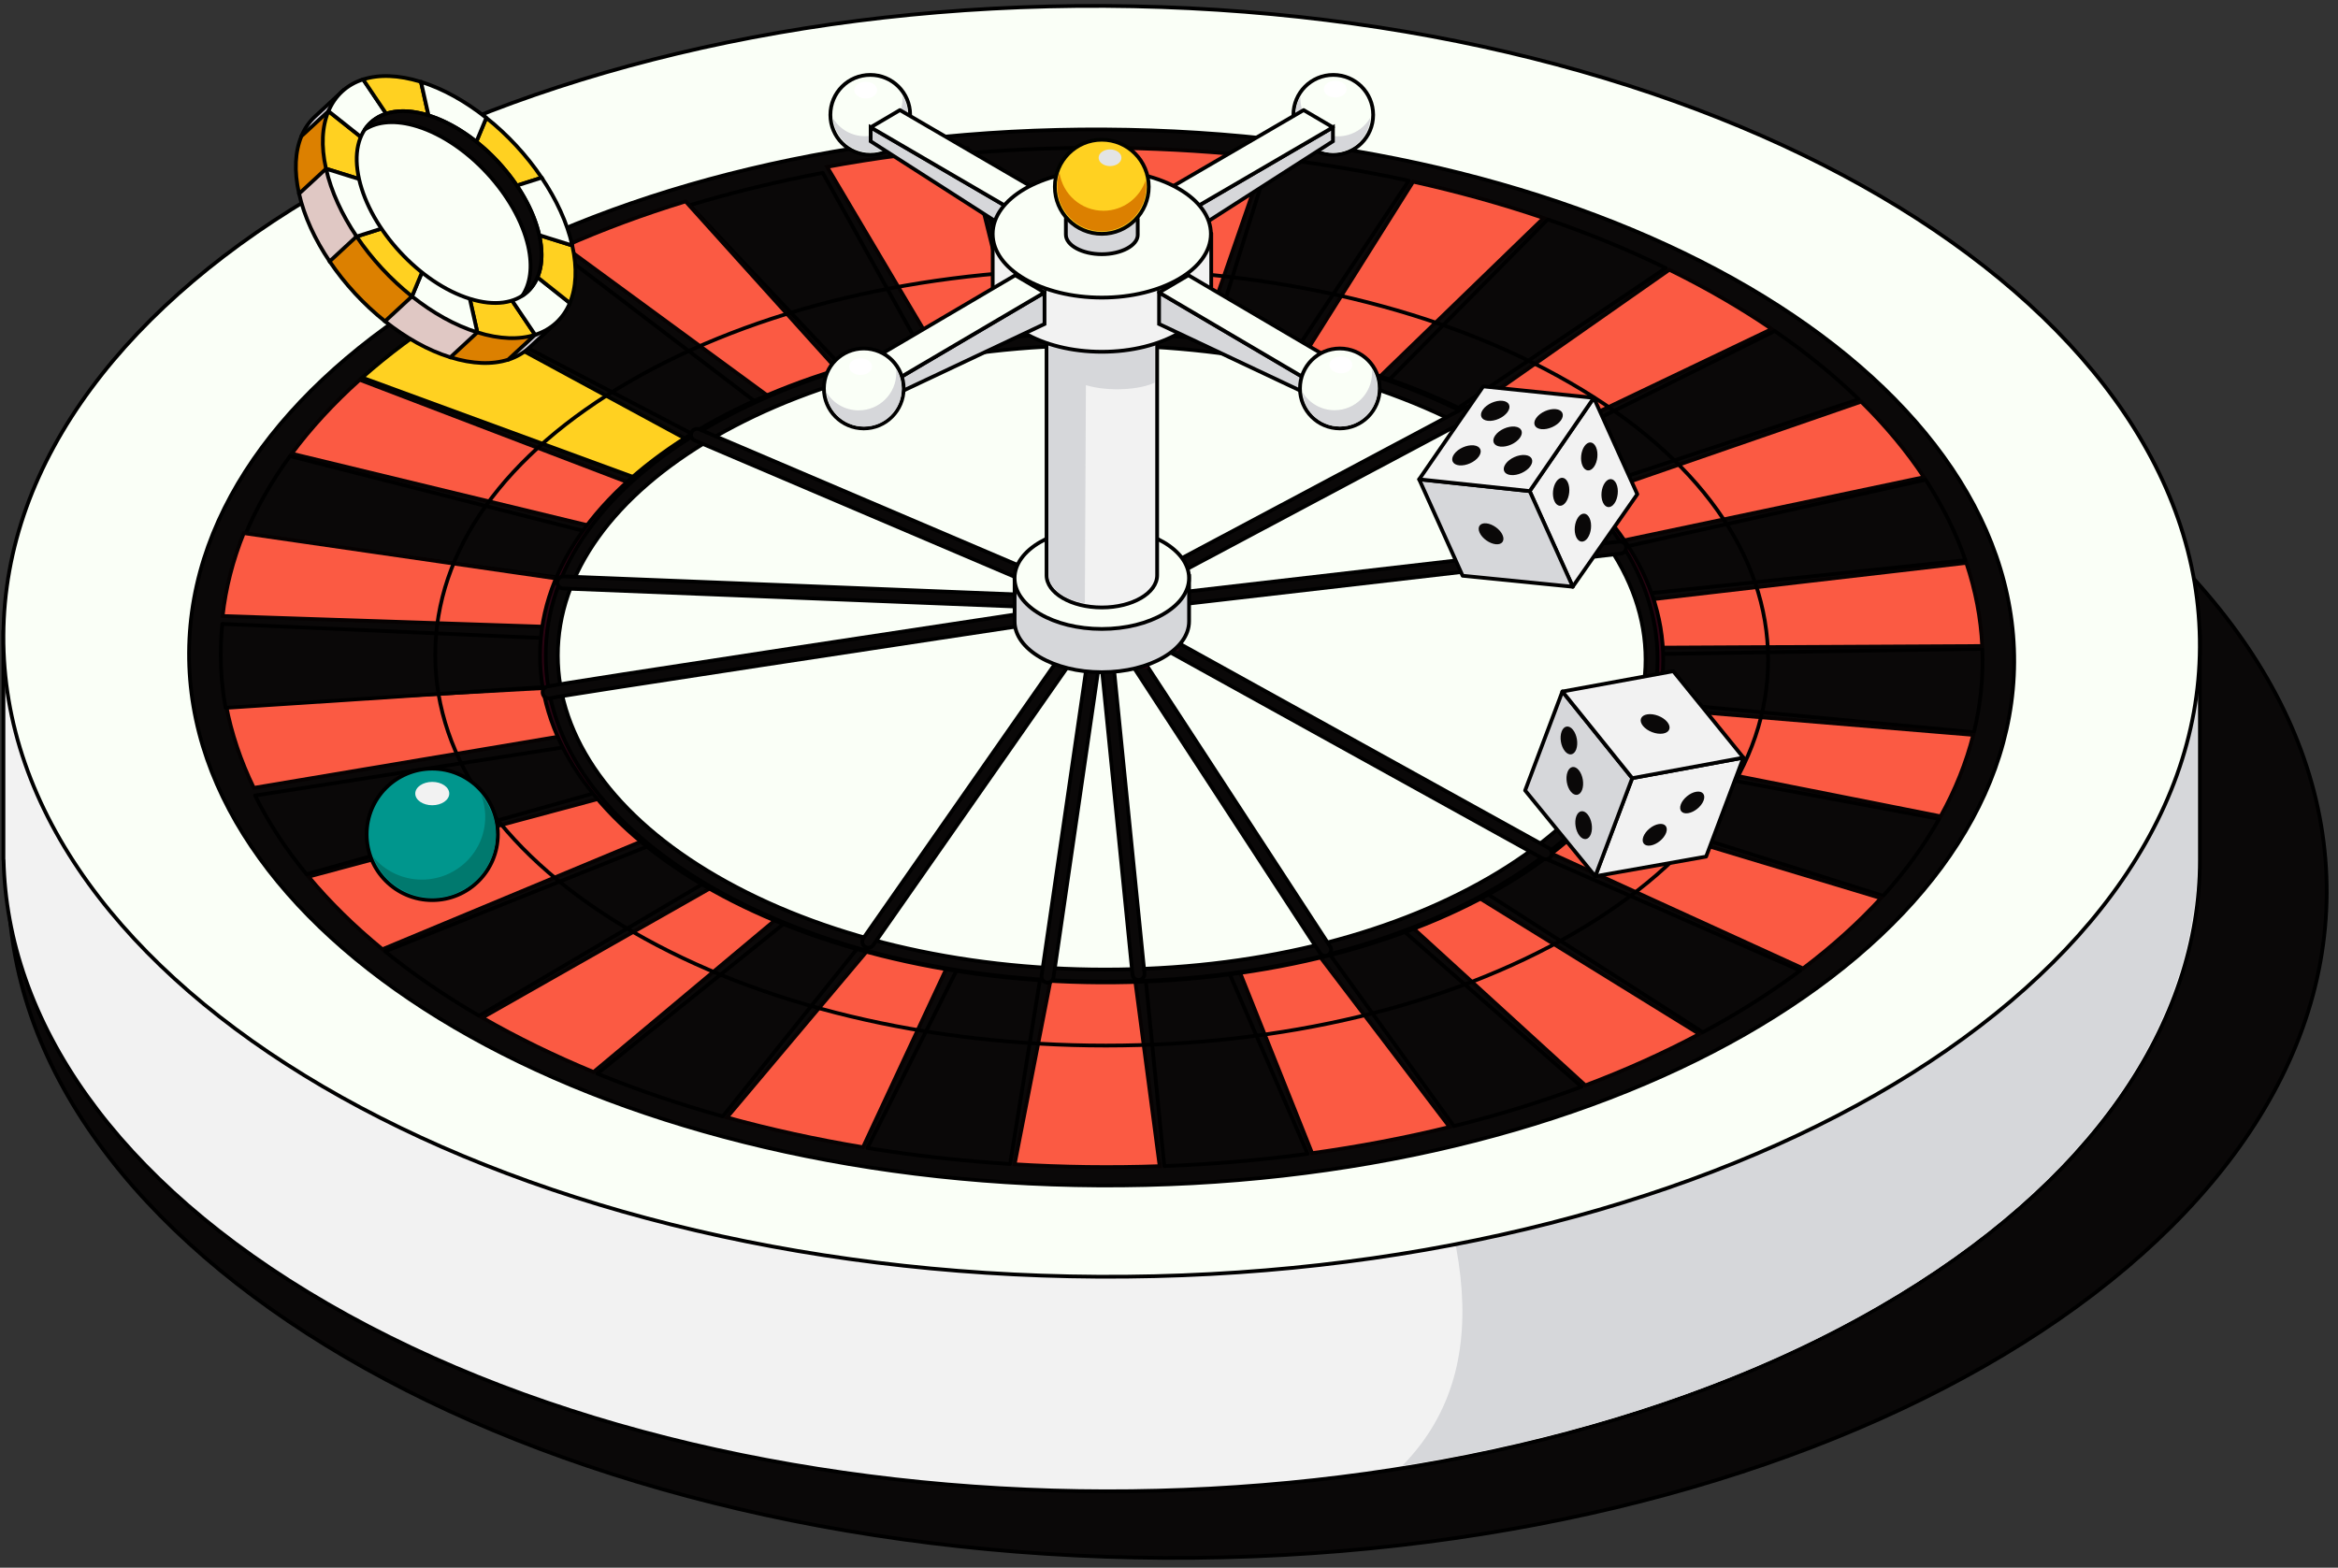 <svg width="167" height="112" viewBox="0 0 167 112" fill="none" xmlns="http://www.w3.org/2000/svg">
<rect x="0" y="0" width="167" height="112" fill="#333333" stroke="none"/>
<path d="M166.194 63.835C166.337 37.372 129.383 15.719 83.654 15.471C37.926 15.223 0.74 36.474 0.598 62.937C0.455 89.399 37.409 111.053 83.137 111.301C128.866 111.549 166.051 90.297 166.194 63.835Z" fill="#0A0808" stroke="black" stroke-width="0.268" stroke-linecap="round" stroke-linejoin="round"/>
<path d="M157.134 45.046H155.517C152.517 36.591 145.344 28.521 133.984 21.945C103.254 4.162 53.586 4.072 23.046 21.745C11.637 28.349 4.512 36.498 1.667 45.046H0.246V61.43H0.256C0.501 72.906 8.217 84.365 23.396 93.148C54.126 110.931 103.795 111.021 134.335 93.348C149.545 84.548 157.138 72.999 157.134 61.43V45.046Z" fill="#F2F2F2" stroke="black" stroke-width="0.268" stroke-linecap="round" stroke-linejoin="round"/>
<path d="M155.344 45.003C152.344 36.547 145.171 28.478 133.811 21.902C123.672 16.036 111.476 12.094 98.581 10.084C108.617 21.177 69.465 19.812 77.038 35.785C88.704 60.396 114.679 89.932 100.161 104.719C112.639 102.705 124.36 98.977 134.155 93.308C149.365 84.508 156.958 72.959 156.954 61.389V45.006H155.337L155.344 45.003Z" fill="#D6D7DA"/>
<path d="M157.131 46.244C157.266 21.173 122.256 0.659 78.933 0.424C35.61 0.189 0.38 20.322 0.245 45.393C0.11 70.463 35.12 90.978 78.443 91.213C121.766 91.448 156.996 71.314 157.131 46.244Z" fill="#FAFFF7" stroke="black" stroke-width="0.268" stroke-miterlimit="10"/>
<path d="M143.872 47.325C143.985 26.492 114.892 9.445 78.892 9.25C42.892 9.055 13.617 25.785 13.504 46.618C13.392 67.451 42.485 84.498 78.485 84.693C114.485 84.889 143.76 68.158 143.872 47.325Z" fill="#0A0808" stroke="black" stroke-width="0.268" stroke-linecap="round" stroke-linejoin="round"/>
<path d="M71.678 44.715L25.694 27.135C23.809 28.828 22.189 30.593 20.84 32.411L71.678 44.715Z" fill="#FB5A43" stroke="#060202" stroke-width="0.268" stroke-miterlimit="10"/>
<path d="M75.614 42.623L58.767 12.35C55.515 12.963 52.333 13.736 49.261 14.664L75.614 42.623Z" fill="#0A0808" stroke="black" stroke-width="0.268" stroke-linecap="round" stroke-linejoin="round"/>
<path d="M71.146 45.442L20.713 32.586C19.361 34.434 18.285 36.338 17.486 38.269L71.146 45.438V45.442Z" fill="#0A0808" stroke="black" stroke-width="0.268" stroke-linecap="round" stroke-linejoin="round"/>
<path d="M74.41 42.624L48.972 14.389C45.965 15.309 43.061 16.385 40.295 17.61L74.413 42.624H74.41Z" fill="#FB5A43" stroke="#060202" stroke-width="0.268" stroke-miterlimit="10"/>
<path d="M72.415 44.052L32.204 22.262C29.837 23.751 27.728 25.327 25.87 26.976L72.415 44.052Z" fill="#FFD121" stroke="#010200" stroke-width="0.268" stroke-miterlimit="10"/>
<path d="M71.868 49.256L22.037 62.632C23.53 64.422 25.288 66.16 27.315 67.819L71.868 49.256Z" fill="#FB5A43" stroke="#060202" stroke-width="0.268" stroke-miterlimit="10"/>
<path d="M71.276 48.541L18.219 56.834C19.168 58.752 20.393 60.635 21.896 62.459L71.28 48.541H71.276Z" fill="#0A0808" stroke="black" stroke-width="0.268" stroke-linecap="round" stroke-linejoin="round"/>
<path d="M70.836 45.84L17.414 38.088C16.626 40.04 16.121 42.023 15.9 44.012L70.836 45.84Z" fill="#FB5A43" stroke="#060202" stroke-width="0.268" stroke-miterlimit="10"/>
<path d="M70.901 47.416L16.15 50.392C16.529 52.378 17.186 54.351 18.129 56.289L70.901 47.416Z" fill="#FB5A43" stroke="#060202" stroke-width="0.268" stroke-miterlimit="10"/>
<path d="M78.256 42.268L79.763 10.57C76.319 10.525 72.872 10.639 69.459 10.918L78.256 42.271V42.268Z" fill="#0A0808" stroke="black" stroke-width="0.268" stroke-linecap="round" stroke-linejoin="round"/>
<path d="M40.031 18.092C37.956 19.023 35.961 20.037 34.055 21.137C33.497 21.461 32.957 21.788 32.424 22.119L73.333 43.469L40.031 18.092Z" fill="#0A0808" stroke="black" stroke-width="0.268" stroke-linecap="round" stroke-linejoin="round"/>
<path d="M72.659 49.9L27.504 67.974C29.492 69.584 31.729 71.125 34.219 72.574L72.659 49.904V49.9Z" fill="#0A0808" stroke="black" stroke-width="0.268" stroke-linecap="round" stroke-linejoin="round"/>
<path d="M15.879 44.574C15.672 46.571 15.751 48.578 16.113 50.571L70.753 46.998L15.879 44.574Z" fill="#0A0808" stroke="black" stroke-width="0.268" stroke-linecap="round" stroke-linejoin="round"/>
<path d="M79.619 42.287L90.363 11.231C86.971 10.848 83.534 10.631 80.094 10.572L79.619 42.287Z" fill="#FB5A43" stroke="#060202" stroke-width="0.268" stroke-miterlimit="10"/>
<path d="M78.645 51.562L72.473 83.18C75.916 83.391 79.384 83.436 82.835 83.315L78.645 51.559V51.562Z" fill="#FB5A43" stroke="#060202" stroke-width="0.268" stroke-miterlimit="10"/>
<path d="M80.961 42.437L100.63 12.912C97.382 12.202 94.058 11.653 90.69 11.264L80.961 42.437Z" fill="#0A0808" stroke="black" stroke-width="0.268" stroke-linecap="round" stroke-linejoin="round"/>
<path d="M82.237 42.718L110.263 15.575C107.256 14.554 104.139 13.689 100.939 12.979L82.237 42.718Z" fill="#FB5A43" stroke="#060202" stroke-width="0.268" stroke-miterlimit="10"/>
<path d="M118.985 19.148C116.305 17.841 113.483 16.683 110.552 15.676L83.418 43.122L118.985 19.148Z" fill="#0A0808" stroke="black" stroke-width="0.268" stroke-linecap="round" stroke-linejoin="round"/>
<path d="M76.908 42.008L69.133 10.572C65.737 10.862 62.373 11.31 59.08 11.921L76.908 42.011V42.008Z" fill="#FB5A43" stroke="#060202" stroke-width="0.268" stroke-miterlimit="10"/>
<path d="M140.995 52.316C141.477 50.34 141.676 48.347 141.597 46.353L86.819 47.226L140.995 52.316Z" fill="#0A0808" stroke="black" stroke-width="0.268" stroke-linecap="round" stroke-linejoin="round"/>
<path d="M77.289 51.477L61.959 82.016C65.306 82.561 68.716 82.943 72.149 83.161L77.293 51.477H77.289Z" fill="#0A0808" stroke="black" stroke-width="0.268" stroke-linecap="round" stroke-linejoin="round"/>
<path d="M34.45 72.703C36.955 74.144 39.614 75.437 42.398 76.589L73.626 50.457L34.45 72.703Z" fill="#FB5A43" stroke="#060202" stroke-width="0.268" stroke-miterlimit="10"/>
<path d="M80.007 51.518L83.162 83.308C86.606 83.181 90.029 82.888 93.401 82.433L80.004 51.518H80.007Z" fill="#0A0808" stroke="black" stroke-width="0.268" stroke-linecap="round" stroke-linejoin="round"/>
<path d="M74.743 50.92L42.665 76.704C45.534 77.876 48.534 78.893 51.627 79.759L74.743 50.92Z" fill="#0A0808" stroke="black" stroke-width="0.268" stroke-linecap="round" stroke-linejoin="round"/>
<path d="M84.459 43.631L126.555 23.506C125.444 22.751 124.278 22.016 123.046 21.303C121.815 20.589 120.542 19.913 119.238 19.271L84.462 43.631H84.459Z" fill="#FB5A43" stroke="#060202" stroke-width="0.268" stroke-miterlimit="10"/>
<path d="M81.332 51.334L93.721 82.386C97.061 81.924 100.347 81.3 103.543 80.517L81.332 51.33V51.334Z" fill="#FB5A43" stroke="#060202" stroke-width="0.268" stroke-miterlimit="10"/>
<path d="M83.731 50.605L113.239 77.541C116.084 76.469 118.809 75.244 121.385 73.875L83.731 50.605Z" fill="#FB5A43" stroke="#060202" stroke-width="0.268" stroke-miterlimit="10"/>
<path d="M82.588 51.029L103.849 80.451C106.991 79.672 110.039 78.734 112.966 77.641L82.591 51.029H82.588Z" fill="#0A0808" stroke="black" stroke-width="0.268" stroke-linecap="round" stroke-linejoin="round"/>
<path d="M75.975 51.258L51.924 79.835C55.079 80.704 58.33 81.414 61.643 81.963L75.975 51.258Z" fill="#FB5A43" stroke="#060202" stroke-width="0.268" stroke-miterlimit="10"/>
<path d="M85.344 44.234L132.769 28.53C131.029 26.833 129.026 25.202 126.769 23.65L85.344 44.234Z" fill="#0A0808" stroke="black" stroke-width="0.268" stroke-linecap="round" stroke-linejoin="round"/>
<path d="M86.199 48.754L134.512 64.003C136.119 62.223 137.451 60.382 138.514 58.503L86.199 48.754Z" fill="#0A0808" stroke="black" stroke-width="0.268" stroke-linecap="round" stroke-linejoin="round"/>
<path d="M85.564 49.447L128.788 69.189C130.908 67.589 132.762 65.906 134.358 64.168L85.564 49.447Z" fill="#FB5A43" stroke="#060202" stroke-width="0.268" stroke-miterlimit="10"/>
<path d="M121.625 73.745C122.2 73.438 122.767 73.124 123.325 72.8C125.227 71.7 126.982 70.542 128.588 69.341L84.731 50.068L121.625 73.742V73.745Z" fill="#0A0808" stroke="black" stroke-width="0.268" stroke-linecap="round" stroke-linejoin="round"/>
<path d="M86.623 48.002L138.617 58.32C139.674 56.416 140.448 54.468 140.947 52.502L86.623 48.002Z" fill="#FB5A43" stroke="#060202" stroke-width="0.268" stroke-miterlimit="10"/>
<path d="M86.785 46.43L141.587 46.154C141.491 44.165 141.109 42.175 140.452 40.213L86.785 46.43Z" fill="#FB5A43" stroke="#060202" stroke-width="0.268" stroke-miterlimit="10"/>
<path d="M86.038 44.917L137.427 34.092C136.202 32.24 134.706 30.437 132.941 28.695L86.041 44.913L86.038 44.917Z" fill="#FB5A43" stroke="#060202" stroke-width="0.268" stroke-miterlimit="10"/>
<path d="M86.523 45.657L140.389 40.025C139.719 38.077 138.769 36.153 137.544 34.273L86.523 45.657Z" fill="#0A0808" stroke="black" stroke-width="0.268" stroke-linecap="round" stroke-linejoin="round"/>
<path d="M78.988 74.699C66.259 74.699 54.266 71.816 45.224 66.585C36.107 61.309 31.088 54.281 31.088 46.798C31.088 39.315 36.035 32.432 45.014 27.232C53.922 22.076 65.774 19.238 78.393 19.238C91.012 19.238 103.116 22.121 112.157 27.352C121.274 32.629 126.293 39.653 126.293 47.139C126.293 54.626 121.346 61.505 112.367 66.706C103.46 71.861 91.608 74.699 78.992 74.699H78.988Z" stroke="black" stroke-width="0.268" stroke-miterlimit="10"/>
<path d="M118.802 47.19C118.871 34.369 100.968 23.878 78.813 23.758C56.659 23.637 38.643 33.934 38.574 46.754C38.504 59.575 56.408 70.066 78.562 70.186C100.717 70.306 118.733 60.01 118.802 47.19Z" fill="#2A0311" stroke="black" stroke-width="0.268" stroke-miterlimit="10"/>
<path d="M118.142 47.008C118.21 34.456 100.679 24.185 78.987 24.067C57.294 23.95 39.653 34.03 39.586 46.582C39.518 59.135 57.048 69.406 78.741 69.524C100.434 69.641 118.074 59.561 118.142 47.008Z" fill="#FAFFF7" stroke="black" stroke-width="0.268" stroke-miterlimit="10"/>
<path d="M78.937 70.131C68.323 70.131 58.326 67.728 50.788 63.365C43.174 58.958 38.98 53.086 38.98 46.827C38.98 40.568 43.112 34.816 50.612 30.474C58.04 26.178 67.924 23.809 78.442 23.809C88.959 23.809 99.049 26.212 106.591 30.574C114.204 34.981 118.398 40.854 118.398 47.113C118.398 53.372 114.266 59.127 106.766 63.465C99.338 67.762 89.454 70.131 78.937 70.131ZM78.445 24.671C68.076 24.671 58.343 26.995 51.046 31.219C43.821 35.399 39.844 40.944 39.844 46.827C39.844 52.71 43.883 58.372 51.221 62.617C58.632 66.907 68.475 69.269 78.941 69.269C89.406 69.269 99.043 66.941 106.34 62.721C113.564 58.541 117.542 52.996 117.542 47.113C117.542 41.23 113.503 35.568 106.164 31.323C98.754 27.033 88.911 24.674 78.445 24.674V24.671Z" fill="#0A0808" stroke="black" stroke-width="0.268" stroke-linecap="round" stroke-linejoin="round"/>
<path d="M30.875 64.308C33.463 64.308 35.561 62.205 35.561 59.611C35.561 57.017 33.463 54.914 30.875 54.914C28.287 54.914 26.189 57.017 26.189 59.611C26.189 62.205 28.287 64.308 30.875 64.308Z" fill="#00968D" stroke="black" stroke-width="0.268" stroke-linecap="round" stroke-linejoin="round"/>
<path d="M34.368 56.791C34.554 57.281 34.66 57.808 34.66 58.364C34.66 60.836 32.634 62.843 30.136 62.843C28.736 62.843 27.487 62.215 26.658 61.226C27.302 62.922 28.95 64.133 30.89 64.133C33.388 64.133 35.414 62.129 35.414 59.653C35.414 58.563 35.022 57.567 34.368 56.791Z" fill="#00796E"/>
<path d="M30.876 57.53C31.546 57.53 32.09 57.157 32.09 56.696C32.09 56.235 31.546 55.861 30.876 55.861C30.205 55.861 29.661 56.235 29.661 56.696C29.661 57.157 30.205 57.53 30.876 57.53Z" fill="#F2F2F2"/>
<path d="M81.322 70.014C81.105 70.014 80.916 69.849 80.895 69.628L78.274 43.448C78.257 43.289 78.332 43.134 78.463 43.044C78.597 42.958 78.769 42.951 78.907 43.027L110.627 60.586C110.837 60.7 110.909 60.962 110.796 61.173C110.682 61.38 110.417 61.455 110.211 61.342L79.206 44.182L81.749 69.542C81.773 69.78 81.601 69.99 81.363 70.014C81.35 70.014 81.336 70.014 81.319 70.014H81.322Z" fill="#0A0808" stroke="black" stroke-width="0.268" stroke-linecap="round" stroke-linejoin="round"/>
<path d="M94.653 68.288C94.512 68.288 94.374 68.219 94.292 68.091L78.339 43.635C78.256 43.511 78.246 43.352 78.311 43.218C78.373 43.084 78.504 42.99 78.652 42.973L115.677 38.694C115.918 38.67 116.128 38.839 116.152 39.073C116.179 39.311 116.011 39.525 115.773 39.552L79.44 43.752L95.011 67.622C95.141 67.822 95.083 68.088 94.887 68.219C94.815 68.267 94.732 68.288 94.653 68.288Z" fill="#0A0808" stroke="black" stroke-width="0.268" stroke-linecap="round" stroke-linejoin="round"/>
<path d="M62.018 67.71C61.932 67.71 61.846 67.686 61.773 67.63C61.577 67.493 61.533 67.224 61.667 67.031L78.043 43.585L49.619 31.467C49.402 31.374 49.299 31.122 49.392 30.901C49.484 30.681 49.739 30.584 49.956 30.674L78.869 43.002C78.989 43.054 79.079 43.154 79.113 43.281C79.147 43.406 79.127 43.54 79.051 43.647L62.369 67.527C62.286 67.648 62.152 67.71 62.014 67.71H62.018Z" fill="#0A0808" stroke="black" stroke-width="0.268" stroke-linecap="round" stroke-linejoin="round"/>
<path d="M39.195 49.892C39.005 49.892 38.83 49.772 38.775 49.585C38.71 49.361 38.827 49.13 39.043 49.058C39.621 48.865 71.889 43.996 78.563 42.989L104.627 29.116C104.837 29.002 105.099 29.085 105.209 29.295C105.319 29.505 105.24 29.767 105.03 29.878L78.9 43.785C78.855 43.809 78.811 43.823 78.762 43.83C65.455 45.837 40.082 49.685 39.298 49.882C39.264 49.892 39.226 49.896 39.191 49.896L39.195 49.892Z" fill="#0A0808" stroke="black" stroke-width="0.268" stroke-linecap="round" stroke-linejoin="round"/>
<path d="M81.993 44.676H81.418V47.741H81.993V44.676Z" fill="#2A0311"/>
<path d="M81.418 24.945H80.844V42.76H81.418V24.945Z" fill="#2A0311"/>
<path d="M80.176 16.42H79.602V18.337H80.176V16.42Z" fill="#2A0311"/>
<path d="M84.191 43.435H83.616V46.501H84.191V43.435Z" fill="#2A0311"/>
<path d="M74.826 70.202C74.806 70.202 74.785 70.202 74.764 70.199C74.53 70.164 74.365 69.947 74.4 69.709L78.208 43.556L40.216 42.042C39.979 42.032 39.793 41.832 39.803 41.594C39.813 41.356 40.037 41.167 40.25 41.18L78.717 42.712C78.838 42.715 78.955 42.774 79.03 42.867C79.109 42.96 79.144 43.084 79.127 43.205L75.249 69.833C75.218 70.047 75.036 70.202 74.823 70.202H74.826Z" fill="#0A0808" stroke="black" stroke-width="0.268" stroke-linecap="round" stroke-linejoin="round"/>
<path d="M65.011 8.207C65.011 9.783 63.738 11.062 62.162 11.062C60.586 11.062 59.313 9.786 59.313 8.207C59.313 6.627 60.586 5.352 62.162 5.352C63.738 5.352 65.011 6.627 65.011 8.207Z" fill="#FAFFF7" stroke="black" stroke-width="0.268" stroke-miterlimit="10"/>
<path d="M64.448 6.814C64.455 6.893 64.462 6.973 64.462 7.052C64.462 8.531 63.261 9.731 61.781 9.731C60.818 9.731 59.975 9.221 59.504 8.455C59.624 9.821 60.773 10.893 62.17 10.893C63.65 10.893 64.85 9.693 64.85 8.214C64.85 7.7 64.702 7.221 64.451 6.811L64.448 6.814Z" fill="#D6D7DA"/>
<path d="M98.083 8.207C98.083 9.783 96.81 11.062 95.234 11.062C93.659 11.062 92.386 9.786 92.386 8.207C92.386 6.627 93.659 5.352 95.234 5.352C96.81 5.352 98.083 6.627 98.083 8.207Z" fill="#FAFFF7" stroke="black" stroke-width="0.268" stroke-miterlimit="10"/>
<path d="M97.88 8.401C97.839 8.47 97.798 8.539 97.753 8.604C96.903 9.815 95.235 10.104 94.024 9.249C93.236 8.694 92.84 7.791 92.892 6.891C92.207 8.077 92.53 9.615 93.673 10.422C94.884 11.274 96.552 10.984 97.402 9.777C97.698 9.356 97.853 8.877 97.88 8.401Z" fill="#D6D7DA"/>
<path d="M84.696 15.227V16.834L82.598 15.613V13.992L84.696 15.227Z" fill="#FF7400"/>
<path d="M84.697 17.264C84.621 17.264 84.549 17.244 84.48 17.206L82.381 15.989C82.247 15.913 82.168 15.768 82.168 15.616V13.992C82.168 13.837 82.251 13.695 82.385 13.619C82.519 13.543 82.684 13.543 82.815 13.619L84.913 14.857C85.044 14.933 85.127 15.075 85.127 15.23V16.833C85.127 16.988 85.044 17.13 84.913 17.206C84.848 17.244 84.772 17.264 84.7 17.264H84.697ZM83.028 15.364L84.267 16.085V15.475L83.028 14.744V15.364Z" fill="#2A0311"/>
<path d="M84.696 15.227V16.834L95.21 10.092V9.096L84.696 15.227Z" fill="#D6D7DA" stroke="black" stroke-width="0.268" stroke-miterlimit="10"/>
<path d="M95.21 9.096L84.696 15.228L82.598 13.993L93.118 7.865L95.21 9.096Z" fill="#FAFFF7" stroke="black" stroke-width="0.268" stroke-linecap="round" stroke-linejoin="round"/>
<path d="M72.704 15.227V16.834L74.803 15.613V13.992L72.704 15.227Z" fill="#FF7400"/>
<path d="M72.704 17.265C72.632 17.265 72.556 17.244 72.491 17.206C72.356 17.131 72.277 16.986 72.277 16.834V15.23C72.277 15.079 72.356 14.937 72.491 14.858L74.589 13.62C74.724 13.541 74.889 13.541 75.019 13.62C75.153 13.696 75.236 13.841 75.236 13.992V15.617C75.236 15.772 75.153 15.913 75.023 15.989L72.924 17.206C72.859 17.244 72.783 17.265 72.707 17.265H72.704ZM73.134 15.475V16.086L74.373 15.365V14.744L73.134 15.475Z" fill="#2A0311"/>
<path d="M72.703 15.227V16.834L62.19 10.092V9.096L72.703 15.227Z" fill="#D6D7DA" stroke="black" stroke-width="0.268" stroke-miterlimit="10"/>
<path d="M62.19 9.096L72.703 15.228L74.802 13.993L64.281 7.865L62.19 9.096Z" fill="#FAFFF7" stroke="black" stroke-width="0.268" stroke-linecap="round" stroke-linejoin="round"/>
<path d="M84.93 41.273H72.473V44.39C72.473 46.397 75.263 48.025 78.703 48.025C82.144 48.025 84.934 46.397 84.934 44.39C84.934 44.373 84.934 44.356 84.934 44.339V41.27L84.93 41.273Z" fill="#FFB800"/>
<path d="M84.93 41.273H72.473V44.39C72.473 46.397 75.263 48.025 78.703 48.025C82.144 48.025 84.934 46.397 84.934 44.39C84.934 44.373 84.934 44.356 84.934 44.339V41.27L84.93 41.273Z" fill="#D6D7DA" stroke="black" stroke-width="0.268" stroke-miterlimit="10"/>
<path d="M78.7 44.935C82.141 44.935 84.931 43.308 84.931 41.301C84.931 39.293 82.141 37.666 78.7 37.666C75.259 37.666 72.47 39.293 72.47 41.301C72.47 43.308 75.259 44.935 78.7 44.935Z" fill="#FAFFF7" stroke="black" stroke-width="0.268" stroke-miterlimit="10"/>
<path d="M82.65 22.789H74.754V41.097C74.754 42.369 76.522 43.4 78.704 43.4C80.885 43.4 82.653 42.369 82.653 41.097C82.653 41.086 82.653 41.076 82.653 41.066V22.789H82.65Z" fill="#FFB800"/>
<path d="M82.65 22.789H74.754V41.097C74.754 42.369 76.522 43.4 78.704 43.4C80.885 43.4 82.653 42.369 82.653 41.097C82.653 41.086 82.653 41.076 82.653 41.066V22.789H82.65Z" fill="#F2F2F2" stroke="black" stroke-width="0.268" stroke-linecap="round" stroke-linejoin="round"/>
<path d="M77.565 27.517C79.234 28.018 81.494 27.828 82.475 27.335V22.779L74.916 22.766V41.073C74.916 42.063 76.024 42.839 77.489 43.108L77.565 27.517Z" fill="#D6D7DA"/>
<path d="M86.493 16.68H70.904V20.58C70.904 23.094 74.393 25.128 78.697 25.128C83.001 25.128 86.489 23.09 86.489 20.58C86.489 20.559 86.489 20.538 86.489 20.518V16.68H86.493Z" fill="#FFB800"/>
<path d="M86.517 16.666L70.908 16.683V20.583C70.908 23.097 74.397 25.132 78.701 25.132C83.005 25.132 86.493 23.094 86.493 20.583C86.493 20.563 86.493 20.542 86.493 20.521L86.517 20.504V16.666Z" fill="#F2F2F2" stroke="black" stroke-width="0.268" stroke-linecap="round" stroke-linejoin="round"/>
<path d="M78.701 21.261C83.004 21.261 86.493 19.225 86.493 16.712C86.493 14.2 83.004 12.164 78.701 12.164C74.397 12.164 70.908 14.2 70.908 16.712C70.908 19.225 74.397 21.261 78.701 21.261Z" fill="#FAFFF7" stroke="black" stroke-width="0.268" stroke-miterlimit="10"/>
<path d="M76.134 15.644V16.761C76.134 17.53 77.311 18.161 78.701 18.161C80.091 18.161 81.267 17.53 81.267 16.782V15.641H76.131L76.134 15.644Z" fill="#D6D7DA" stroke="black" stroke-width="0.268" stroke-linecap="round" stroke-linejoin="round"/>
<path d="M93.68 27.307V28.286L95.778 27.069V26.072L93.68 27.307Z" fill="#FF7400"/>
<path d="M93.68 28.717C93.608 28.717 93.532 28.696 93.467 28.658C93.333 28.582 93.25 28.441 93.25 28.286V27.307C93.25 27.155 93.329 27.014 93.463 26.934L95.562 25.696C95.696 25.617 95.861 25.617 95.992 25.696C96.126 25.772 96.209 25.917 96.209 26.072V27.069C96.209 27.224 96.126 27.365 95.995 27.441L93.897 28.662C93.831 28.7 93.756 28.721 93.68 28.721V28.717Z" fill="#2A0311"/>
<path d="M93.683 27.309V28.288L82.791 23.147V20.898L93.683 27.309Z" fill="#D6D7DA" stroke="black" stroke-width="0.268" stroke-miterlimit="10"/>
<path d="M82.791 20.895L93.683 27.306L95.778 26.071L84.883 19.664L82.791 20.895Z" fill="#FAFFF7" stroke="black" stroke-width="0.268" stroke-linecap="round" stroke-linejoin="round"/>
<path d="M63.721 27.307V28.286L61.622 27.069V26.072L63.721 27.307Z" fill="#FF7400"/>
<path d="M63.72 28.718C63.644 28.718 63.572 28.697 63.503 28.659L61.405 27.439C61.27 27.363 61.191 27.221 61.191 27.066V26.07C61.191 25.914 61.274 25.773 61.408 25.694C61.542 25.618 61.708 25.618 61.838 25.694L63.937 26.932C64.068 27.008 64.15 27.149 64.15 27.304V28.283C64.15 28.439 64.068 28.58 63.933 28.656C63.868 28.694 63.792 28.714 63.72 28.714V28.718Z" fill="#2A0311"/>
<path d="M63.717 27.309V28.288L74.609 23.147V20.898L63.717 27.309Z" fill="#D6D7DA" stroke="black" stroke-width="0.268" stroke-miterlimit="10"/>
<path d="M74.609 20.895L63.717 27.306L61.622 26.071L72.518 19.664L74.609 20.895Z" fill="#FAFFF7" stroke="black" stroke-width="0.268" stroke-linecap="round" stroke-linejoin="round"/>
<path d="M61.698 30.607C63.272 30.607 64.547 29.329 64.547 27.752C64.547 26.175 63.272 24.896 61.698 24.896C60.125 24.896 58.85 26.175 58.85 27.752C58.85 29.329 60.125 30.607 61.698 30.607Z" fill="#FAFFF7" stroke="black" stroke-width="0.268" stroke-miterlimit="10"/>
<path d="M98.552 27.752C98.552 29.328 97.279 30.607 95.703 30.607C94.127 30.607 92.855 29.331 92.855 27.752C92.855 26.172 94.127 24.896 95.703 24.896C97.279 24.896 98.552 26.172 98.552 27.752Z" fill="#FAFFF7" stroke="black" stroke-width="0.268" stroke-miterlimit="10"/>
<path d="M78.7 16.707C80.553 16.707 82.054 15.201 82.054 13.345C82.054 11.488 80.553 9.982 78.7 9.982C76.847 9.982 75.346 11.488 75.346 13.345C75.346 15.201 76.847 16.707 78.7 16.707Z" fill="#FFD121" stroke="#010200" stroke-width="0.268" stroke-miterlimit="10"/>
<path d="M78.816 15.057C77.224 15.057 75.906 13.878 75.679 12.34C75.579 12.65 75.52 12.985 75.52 13.329C75.52 15.092 76.945 16.523 78.699 16.523C80.454 16.523 81.878 15.092 81.878 13.329C81.878 13.168 81.861 13.009 81.841 12.854C81.424 14.133 80.23 15.057 78.82 15.057H78.816Z" fill="#DC8000"/>
<path d="M30.156 16.576L38.059 22.856L39.693 23.094L37.794 24.849C37.378 25.228 36.875 25.514 36.297 25.701L30.156 16.58V16.576Z" fill="url(#paint0_radial_2019_25053)" stroke="black" stroke-width="0.268" stroke-linecap="round" stroke-linejoin="round"/>
<path d="M31.429 17.959L36.411 25.359C36.862 25.19 37.261 24.949 37.598 24.639L39.053 23.294L38.014 23.142C37.962 23.135 37.918 23.114 37.877 23.083L31.426 17.959H31.429Z" fill="#2A0311"/>
<path d="M34.306 22.741L38.586 23.579L36.294 25.697C35.173 26.055 33.769 26.024 32.166 25.524L30.153 16.572L34.306 22.738V22.741Z" fill="#DC8000" stroke="#010200" stroke-width="0.268" stroke-miterlimit="10"/>
<path d="M22.526 8.301L24.562 6.418L24.428 8.073L30.153 16.577L21.531 9.725C21.762 9.173 22.089 8.704 22.498 8.325C22.508 8.318 22.519 8.311 22.526 8.301Z" fill="url(#paint1_radial_2019_25053)" stroke="black" stroke-width="0.268" stroke-linecap="round" stroke-linejoin="round"/>
<path d="M23.706 10.634L23.338 11.162L30.157 16.579L21.36 13.834C20.992 12.203 21.081 10.81 21.532 9.727L23.451 7.951L23.706 10.634Z" fill="#DC8000" stroke="#010200" stroke-width="0.268" stroke-miterlimit="10"/>
<path d="M25.34 15.075L30.157 16.578L23.548 18.678C22.502 17.127 21.728 15.468 21.363 13.837L23.617 11.754L25.344 15.078L25.34 15.075Z" fill="#E0C8C4" stroke="black" stroke-width="0.268" stroke-miterlimit="10"/>
<path d="M31.253 21.463L34.842 23.056L32.169 25.528C30.565 25.028 28.966 24.121 27.5 22.956L30.152 16.576L31.253 21.463Z" fill="#E0C8C4" stroke="black" stroke-width="0.268" stroke-miterlimit="10"/>
<path d="M26.317 17.794L30.156 16.576L28.612 20.287L29.427 21.173L27.5 22.956C25.99 21.752 24.621 20.276 23.544 18.676L25.477 16.887L26.313 17.797L26.317 17.794Z" fill="#DC8000" stroke="#010200" stroke-width="0.268" stroke-miterlimit="10"/>
<path d="M32.084 14.795L23.286 12.05C22.918 10.419 23.008 9.026 23.459 7.943L32.08 14.795H32.084Z" fill="#FFD121" stroke="#010200" stroke-width="0.268" stroke-miterlimit="10"/>
<path d="M32.084 14.794L23.462 7.942C23.93 6.825 24.787 6.039 25.942 5.67L32.084 14.791V14.794Z" fill="#FAFFF7" stroke="black" stroke-width="0.268" stroke-linecap="round" stroke-linejoin="round"/>
<path d="M32.083 14.796L38.224 23.918C37.102 24.276 35.699 24.245 34.096 23.745L32.083 14.793V14.796Z" fill="#FFD121" stroke="#010200" stroke-width="0.268" stroke-miterlimit="10"/>
<path d="M32.084 14.795L34.096 23.747C32.493 23.247 30.893 22.34 29.428 21.174L32.08 14.795H32.084Z" fill="#FAFFF7" stroke="black" stroke-width="0.268" stroke-linecap="round" stroke-linejoin="round"/>
<path d="M29.427 21.174C27.917 19.971 26.547 18.495 25.471 16.895L32.08 14.795L29.427 21.174Z" fill="#FFD121" stroke="#010200" stroke-width="0.268" stroke-miterlimit="10"/>
<path d="M32.083 14.796L25.474 16.896C24.428 15.345 23.654 13.686 23.289 12.055L32.086 14.8L32.083 14.796Z" fill="#FAFFF7" stroke="black" stroke-width="0.268" stroke-linecap="round" stroke-linejoin="round"/>
<path d="M32.083 14.795L40.705 21.647C40.237 22.764 39.38 23.55 38.224 23.919L32.083 14.798V14.795Z" fill="#FAFFF7" stroke="black" stroke-width="0.268" stroke-linecap="round" stroke-linejoin="round"/>
<path d="M25.938 5.674C27.059 5.315 28.463 5.346 30.066 5.846L32.079 14.798L25.938 5.677V5.674Z" fill="#FFD121" stroke="#010200" stroke-width="0.268" stroke-miterlimit="10"/>
<path d="M40.877 17.54C41.245 19.171 41.155 20.564 40.705 21.647L32.083 14.795L40.877 17.54Z" fill="#FFD121" stroke="#010200" stroke-width="0.268" stroke-miterlimit="10"/>
<path d="M32.083 14.796L34.736 8.416C36.246 9.62 37.615 11.095 38.692 12.695L32.083 14.796Z" fill="#FFD121" stroke="#010200" stroke-width="0.268" stroke-miterlimit="10"/>
<path d="M30.067 5.846C31.671 6.346 33.27 7.253 34.736 8.418L32.083 14.798L30.071 5.846H30.067Z" fill="#FAFFF7" stroke="black" stroke-width="0.268" stroke-linecap="round" stroke-linejoin="round"/>
<path d="M38.692 12.697C39.738 14.249 40.512 15.907 40.877 17.538L32.083 14.793L38.692 12.693V12.697Z" fill="#FAFFF7" stroke="black" stroke-width="0.268" stroke-linecap="round" stroke-linejoin="round"/>
<path d="M25.647 12.788C26.462 16.405 30.003 20.237 33.556 21.344C37.11 22.454 39.333 20.419 38.517 16.802C37.702 13.185 34.162 9.354 30.608 8.247C27.054 7.136 24.832 9.171 25.647 12.788Z" fill="#FAFFF7" stroke="black" stroke-width="0.268" stroke-linecap="round" stroke-linejoin="round"/>
<path d="M38.517 16.8C37.701 13.183 34.161 9.352 30.607 8.245C28.509 7.589 26.881 8.038 26.062 9.252C26.964 8.665 28.264 8.548 29.819 9.034C33.373 10.145 36.913 13.976 37.729 17.59C38.062 19.069 37.88 20.28 37.312 21.124C38.472 20.369 38.974 18.835 38.517 16.8Z" fill="#0A0808" stroke="black" stroke-width="0.268" stroke-linecap="round" stroke-linejoin="round"/>
<path d="M109.255 35.088L112.337 41.919L116.951 35.308L113.844 28.422L109.255 35.088Z" fill="#F2F2F2" stroke="black" stroke-width="0.268" stroke-linecap="round" stroke-linejoin="round"/>
<path d="M109.265 35.087L112.344 41.919L104.472 41.133L101.369 34.246L109.265 35.087Z" fill="#D6D7DA" stroke="black" stroke-width="0.268" stroke-linecap="round" stroke-linejoin="round"/>
<path d="M101.369 34.244L109.265 35.085L113.844 28.423L105.945 27.605L101.369 34.244Z" fill="#00B2B7"/>
<path d="M101.369 34.244L109.265 35.085L113.844 28.423L105.945 27.605L101.369 34.244Z" fill="#F2F2F2" stroke="black" stroke-width="0.268" stroke-linecap="round" stroke-linejoin="round"/>
<path d="M108.565 31.28C108.283 31.676 107.657 31.956 107.172 31.907C106.687 31.859 106.522 31.5 106.804 31.104C107.086 30.707 107.712 30.428 108.197 30.476C108.682 30.524 108.847 30.883 108.565 31.28Z" fill="#0A0808"/>
<path d="M105.628 32.62C105.346 33.016 104.719 33.295 104.234 33.247C103.749 33.199 103.584 32.84 103.866 32.444C104.148 32.047 104.775 31.768 105.26 31.816C105.745 31.864 105.91 32.223 105.628 32.62Z" fill="#0A0808"/>
<path d="M111.494 30.034C111.212 30.43 110.586 30.709 110.101 30.661C109.616 30.613 109.45 30.254 109.732 29.858C110.015 29.461 110.641 29.182 111.126 29.23C111.611 29.278 111.776 29.637 111.494 30.034Z" fill="#0A0808"/>
<path d="M109.309 33.313C109.027 33.709 108.401 33.989 107.916 33.94C107.431 33.892 107.266 33.533 107.548 33.137C107.83 32.74 108.456 32.461 108.941 32.509C109.426 32.558 109.591 32.916 109.309 33.313Z" fill="#0A0808"/>
<path d="M107.682 29.438C107.4 29.834 106.774 30.114 106.289 30.065C105.804 30.017 105.639 29.659 105.921 29.262C106.203 28.865 106.829 28.586 107.314 28.634C107.799 28.683 107.965 29.041 107.682 29.438Z" fill="#0A0808"/>
<path d="M107.323 38.217C107.509 38.627 107.292 38.927 106.842 38.882C106.391 38.837 105.871 38.465 105.686 38.055C105.5 37.644 105.717 37.344 106.167 37.389C106.618 37.434 107.138 37.806 107.323 38.217Z" fill="#0A0808"/>
<path d="M113.038 33.279C113.224 33.689 113.589 33.724 113.854 33.355C114.119 32.986 114.184 32.351 113.998 31.941C113.813 31.531 113.448 31.496 113.183 31.865C112.918 32.234 112.853 32.869 113.038 33.279Z" fill="#0A0808"/>
<path d="M112.584 38.365C112.77 38.775 113.135 38.81 113.4 38.441C113.665 38.072 113.73 37.437 113.544 37.027C113.358 36.617 112.994 36.582 112.729 36.951C112.464 37.32 112.399 37.955 112.584 38.365Z" fill="#0A0808"/>
<path d="M111.03 35.804C111.215 36.215 111.58 36.249 111.845 35.88C112.11 35.511 112.175 34.877 111.99 34.466C111.804 34.056 111.439 34.022 111.174 34.391C110.909 34.76 110.844 35.394 111.03 35.804Z" fill="#0A0808"/>
<path d="M114.495 35.898C114.68 36.309 115.045 36.343 115.31 35.974C115.575 35.605 115.64 34.971 115.454 34.56C115.269 34.15 114.904 34.115 114.639 34.484C114.374 34.853 114.309 35.488 114.495 35.898Z" fill="#0A0808"/>
<path d="M116.582 55.591L113.939 62.605L121.866 61.198L124.529 54.129L116.582 55.591Z" fill="#F2F2F2" stroke="black" stroke-width="0.268" stroke-linecap="round" stroke-linejoin="round"/>
<path d="M116.589 55.592L113.947 62.606L108.938 56.472L111.6 49.402L116.589 55.592Z" fill="#D6D7DA" stroke="black" stroke-width="0.268" stroke-linecap="round" stroke-linejoin="round"/>
<path d="M111.601 49.405L116.589 55.595L124.53 54.129L119.52 47.953L111.601 49.405Z" fill="#00B2B7"/>
<path d="M111.601 49.405L116.589 55.595L124.53 54.129L119.52 47.953L111.601 49.405Z" fill="#F2F2F2" stroke="black" stroke-width="0.268" stroke-linecap="round" stroke-linejoin="round"/>
<path d="M118.785 52.409C118.306 52.488 117.667 52.243 117.357 51.864C117.047 51.485 117.185 51.112 117.663 51.036C118.141 50.957 118.781 51.202 119.091 51.581C119.4 51.961 119.263 52.333 118.785 52.409Z" fill="#0A0808"/>
<path d="M112.587 53.539C112.429 53.963 112.064 54.018 111.779 53.667C111.49 53.315 111.387 52.687 111.545 52.263C111.703 51.839 112.068 51.784 112.353 52.136C112.639 52.487 112.745 53.115 112.587 53.539Z" fill="#0A0808"/>
<path d="M113.008 56.43C112.85 56.854 112.485 56.909 112.2 56.557C111.911 56.206 111.807 55.578 111.966 55.154C112.124 54.73 112.489 54.674 112.774 55.026C113.06 55.378 113.166 56.005 113.008 56.43Z" fill="#0A0808"/>
<path d="M120.06 57.465C119.902 57.889 120.136 58.172 120.583 58.096C121.03 58.024 121.522 57.62 121.684 57.196C121.846 56.772 121.608 56.489 121.161 56.565C120.714 56.638 120.222 57.041 120.06 57.465Z" fill="#0A0808"/>
<path d="M117.383 59.774C117.225 60.198 117.459 60.481 117.906 60.405C118.354 60.329 118.846 59.929 119.007 59.505C119.166 59.081 118.932 58.798 118.484 58.874C118.037 58.946 117.545 59.349 117.383 59.774Z" fill="#0A0808"/>
<path d="M113.637 59.59C113.479 60.014 113.114 60.069 112.829 59.717C112.543 59.366 112.437 58.738 112.595 58.314C112.753 57.89 113.118 57.834 113.403 58.186C113.692 58.538 113.796 59.166 113.637 59.59Z" fill="#0A0808"/>
<path d="M79.288 11.867C79.738 11.867 80.103 11.6 80.103 11.27C80.103 10.941 79.738 10.674 79.288 10.674C78.838 10.674 78.473 10.941 78.473 11.27C78.473 11.6 78.838 11.867 79.288 11.867Z" fill="#E3E4E5"/>
<path d="M95.372 6.963C95.822 6.963 96.187 6.696 96.187 6.366C96.187 6.037 95.822 5.77 95.372 5.77C94.922 5.77 94.557 6.037 94.557 6.366C94.557 6.696 94.922 6.963 95.372 6.963Z" fill="white"/>
<path d="M61.839 7.035C62.289 7.035 62.654 6.768 62.654 6.438C62.654 6.109 62.289 5.842 61.839 5.842C61.389 5.842 61.023 6.109 61.023 6.438C61.023 6.768 61.389 7.035 61.839 7.035Z" fill="white"/>
<path d="M61.471 26.789C61.921 26.789 62.286 26.522 62.286 26.192C62.286 25.863 61.921 25.596 61.471 25.596C61.02 25.596 60.655 25.863 60.655 26.192C60.655 26.522 61.02 26.789 61.471 26.789Z" fill="white"/>
<path d="M64.007 26.402C64.013 26.481 64.02 26.561 64.02 26.64C64.02 28.119 62.816 29.319 61.33 29.319C60.363 29.319 59.517 28.809 59.042 28.043C59.162 29.409 60.315 30.481 61.719 30.481C63.205 30.481 64.409 29.281 64.409 27.802C64.409 27.288 64.261 26.809 64.007 26.398V26.402Z" fill="#D6D7DA"/>
<path d="M97.991 26.39C97.998 26.47 98.004 26.549 98.004 26.628C98.004 28.108 96.804 29.308 95.324 29.308C94.361 29.308 93.518 28.797 93.047 28.032C93.167 29.397 94.316 30.47 95.713 30.47C97.192 30.47 98.393 29.27 98.393 27.79C98.393 27.276 98.245 26.797 97.994 26.387L97.991 26.39Z" fill="#D6D7DA"/>
<path d="M95.777 26.668C96.228 26.668 96.593 26.401 96.593 26.071C96.593 25.742 96.228 25.475 95.777 25.475C95.327 25.475 94.962 25.742 94.962 26.071C94.962 26.401 95.327 26.668 95.777 26.668Z" fill="white"/>
<defs>
<radialGradient id="paint0_radial_2019_25053" cx="0" cy="0" r="1" gradientUnits="userSpaceOnUse" gradientTransform="translate(34.329 20.397) rotate(-132.643) scale(4.258 4.257)">
<stop stop-color="#ECE8F0"/>
<stop offset="1" stop-color="#D2CED6"/>
</radialGradient>
<radialGradient id="paint1_radial_2019_25053" cx="0" cy="0" r="1" gradientUnits="userSpaceOnUse" gradientTransform="translate(26.748 12.075) rotate(-132.643) scale(4.282 4.281)">
<stop stop-color="#ECE8F0"/>
<stop offset="1" stop-color="#D2CED6"/>
</radialGradient>
</defs>
</svg>
